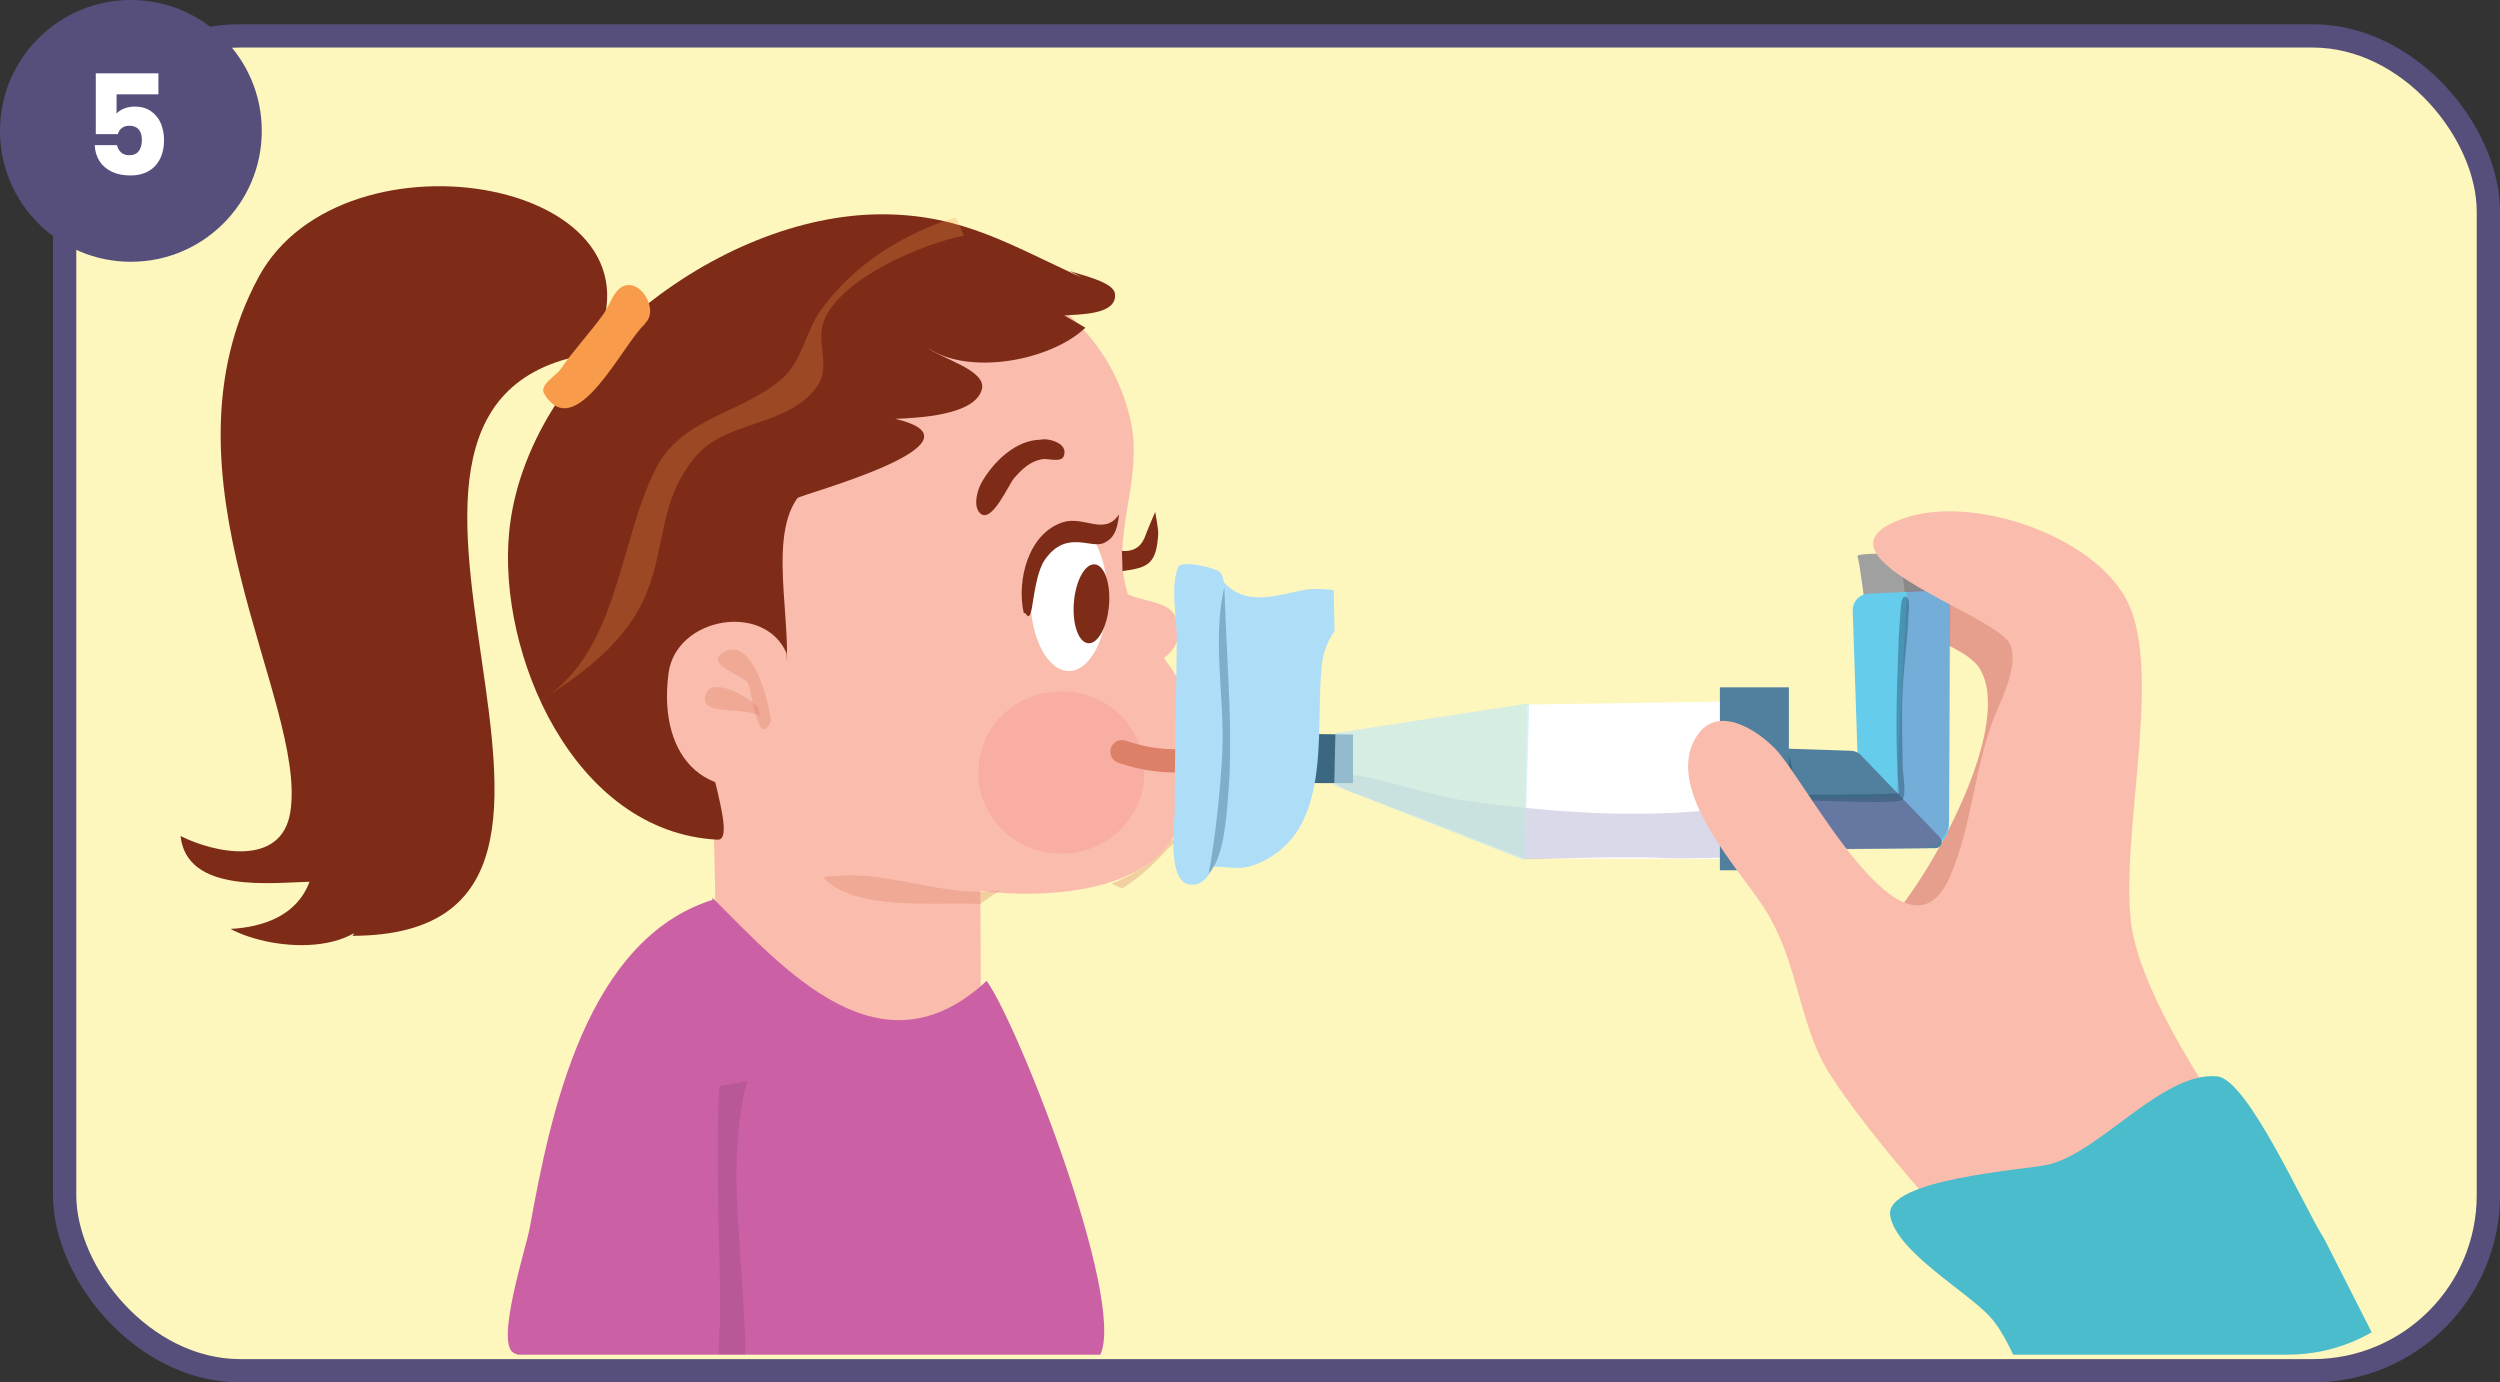 <?xml version="1.0" encoding="UTF-8"?>
<svg id="Layer_2" data-name="Layer 2" xmlns="http://www.w3.org/2000/svg" xmlns:xlink="http://www.w3.org/1999/xlink" viewBox="0 0 161.09 89.076">
  <rect x="0" y="0" width="161.09" height="89.076" fill="#333333" stroke="none"/>
  <defs>
    <style>
      .cls-1 {
        clip-path: url(#clippath-62);
      }

      .cls-2 {
        fill: #574f7b;
      }

      .cls-3 {
        clip-path: url(#clippath-45);
      }

      .cls-4 {
        clip-path: url(#clippath-63);
      }

      .cls-5 {
        clip-path: url(#clippath-20);
      }

      .cls-6 {
        fill: #50809d;
      }

      .cls-7 {
        clip-path: url(#clippath-11);
      }

      .cls-8 {
        clip-path: url(#clippath-16);
      }

      .cls-9, .cls-10 {
        fill: #fff;
      }

      .cls-11 {
        clip-path: url(#clippath-59);
      }

      .cls-12 {
        clip-path: url(#clippath-33);
      }

      .cls-13 {
        clip-path: url(#clippath-64);
      }

      .cls-14 {
        clip-path: url(#clippath-47);
      }

      .cls-15 {
        fill: #e69f8d;
      }

      .cls-16 {
        clip-path: url(#clippath-41);
      }

      .cls-17 {
        clip-path: url(#clippath-32);
      }

      .cls-10, .cls-18, .cls-19, .cls-20 {
        fill-rule: evenodd;
      }

      .cls-21 {
        opacity: .19;
      }

      .cls-21, .cls-22, .cls-23, .cls-24, .cls-25, .cls-26, .cls-27, .cls-28 {
        isolation: isolate;
      }

      .cls-29 {
        fill: #66ccec;
      }

      .cls-30 {
        fill: #686664;
      }

      .cls-31 {
        fill: #31586f;
      }

      .cls-32 {
        fill: #fabdad;
      }

      .cls-18, .cls-33 {
        fill: #7e2c18;
      }

      .cls-34 {
        clip-path: url(#clippath-2);
      }

      .cls-35 {
        clip-path: url(#clippath-13);
      }

      .cls-36 {
        fill: #dd8068;
      }

      .cls-37 {
        clip-path: url(#clippath-37);
      }

      .cls-38 {
        clip-path: url(#clippath-46);
      }

      .cls-39 {
        clip-path: url(#clippath-25);
      }

      .cls-40 {
        clip-path: url(#clippath-15);
      }

      .cls-41 {
        clip-path: url(#clippath-6);
      }

      .cls-42 {
        clip-path: url(#clippath-40);
      }

      .cls-43 {
        clip-path: url(#clippath-26);
      }

      .cls-44 {
        fill: #9a4b82;
      }

      .cls-45 {
        fill: #393391;
      }

      .cls-46 {
        fill: #f89c4c;
      }

      .cls-47 {
        stroke: #dd8068;
        stroke-linecap: round;
        stroke-linejoin: round;
      }

      .cls-47, .cls-48, .cls-49 {
        fill: none;
      }

      .cls-47, .cls-49 {
        stroke-width: 1.5px;
      }

      .cls-50 {
        clip-path: url(#clippath-7);
      }

      .cls-51 {
        clip-path: url(#clippath-21);
      }

      .cls-52 {
        clip-path: url(#clippath-34);
      }

      .cls-53 {
        clip-path: url(#clippath-57);
      }

      .cls-54 {
        clip-path: url(#clippath-1);
      }

      .cls-55 {
        clip-path: url(#clippath-4);
      }

      .cls-56 {
        clip-path: url(#clippath-38);
      }

      .cls-57 {
        fill: #23506a;
      }

      .cls-58 {
        fill: #c2e8f6;
      }

      .cls-59 {
        clip-path: url(#clippath-36);
      }

      .cls-60 {
        clip-path: url(#clippath-27);
      }

      .cls-61 {
        clip-path: url(#clippath-60);
      }

      .cls-62 {
        clip-path: url(#clippath-44);
      }

      .cls-63 {
        fill: #fdf7bd;
      }

      .cls-22 {
        opacity: .45;
      }

      .cls-64 {
        clip-path: url(#clippath-12);
      }

      .cls-65 {
        clip-path: url(#clippath-24);
      }

      .cls-23 {
        opacity: .31;
      }

      .cls-66 {
        clip-path: url(#clippath-30);
      }

      .cls-67 {
        clip-path: url(#clippath-22);
      }

      .cls-19 {
        fill: #f69795;
      }

      .cls-68 {
        clip-path: url(#clippath-9);
      }

      .cls-69 {
        clip-path: url(#clippath-52);
      }

      .cls-70 {
        clip-path: url(#clippath);
      }

      .cls-24 {
        opacity: .34;
      }

      .cls-71 {
        clip-path: url(#clippath-50);
      }

      .cls-72 {
        clip-path: url(#clippath-48);
      }

      .cls-73 {
        clip-path: url(#clippath-61);
      }

      .cls-74 {
        clip-path: url(#clippath-39);
      }

      .cls-75 {
        clip-path: url(#clippath-19);
      }

      .cls-76 {
        clip-path: url(#clippath-31);
      }

      .cls-25 {
        opacity: .65;
      }

      .cls-77 {
        clip-path: url(#clippath-54);
      }

      .cls-78 {
        clip-path: url(#clippath-3);
      }

      .cls-79 {
        fill: #4abccb;
      }

      .cls-80 {
        fill: #aeddf7;
      }

      .cls-81 {
        clip-path: url(#clippath-43);
      }

      .cls-82 {
        clip-path: url(#clippath-8);
      }

      .cls-20 {
        fill: #3c6781;
      }

      .cls-26 {
        opacity: .41;
      }

      .cls-83 {
        fill: #a1a0a0;
      }

      .cls-84 {
        clip-path: url(#clippath-55);
      }

      .cls-49 {
        stroke: #574f7b;
        stroke-miterlimit: 10;
      }

      .cls-85 {
        clip-path: url(#clippath-29);
      }

      .cls-86 {
        clip-path: url(#clippath-18);
      }

      .cls-87 {
        clip-path: url(#clippath-14);
      }

      .cls-88 {
        clip-path: url(#clippath-17);
      }

      .cls-89 {
        fill: #9266ab;
      }

      .cls-90 {
        clip-path: url(#clippath-5);
      }

      .cls-91 {
        clip-path: url(#clippath-58);
      }

      .cls-92 {
        clip-path: url(#clippath-42);
      }

      .cls-93 {
        clip-path: url(#clippath-65);
      }

      .cls-94 {
        clip-path: url(#clippath-10);
      }

      .cls-95 {
        clip-path: url(#clippath-23);
      }

      .cls-96 {
        fill: #cc60a5;
      }

      .cls-97 {
        clip-path: url(#clippath-56);
      }

      .cls-98 {
        clip-path: url(#clippath-53);
      }

      .cls-99 {
        clip-path: url(#clippath-49);
      }

      .cls-27 {
        opacity: .5;
      }

      .cls-100 {
        clip-path: url(#clippath-51);
      }

      .cls-101 {
        clip-path: url(#clippath-28);
      }

      .cls-102 {
        clip-path: url(#clippath-35);
      }

      .cls-28 {
        opacity: .25;
      }
    </style>
    <clipPath id="clippath">
      <rect class="cls-48" x="4.166" y="2.314" width="156.174" height="86.012" rx="11.316" ry="11.316"/>
    </clipPath>
    <clipPath id="clippath-1">
      <path class="cls-48" d="m19.332,4.543h128.086c5.998,0,10.867,4.87,10.867,10.867v61.011c0,5.998-4.87,10.867-10.867,10.867H19.332c-5.998,0-10.867-4.87-10.867-10.867V15.41c0-5.998,4.87-10.868,10.868-10.868Z"/>
    </clipPath>
    <clipPath id="clippath-2">
      <path class="cls-48" d="m19.332,4.543h128.086c5.998,0,10.867,4.87,10.867,10.867v61.011c0,5.998-4.87,10.867-10.867,10.867H19.332c-5.998,0-10.867-4.87-10.867-10.867V15.41c0-5.998,4.87-10.868,10.868-10.868Z"/>
    </clipPath>
    <clipPath id="clippath-3">
      <rect class="cls-48" x="71.631" y="53.924" width="4.371" height="3.33"/>
    </clipPath>
    <clipPath id="clippath-4">
      <rect class="cls-48" x="71.326" y="53.536" width="5.178" height="3.766"/>
    </clipPath>
    <clipPath id="clippath-5">
      <rect class="cls-48" x="71.326" y="53.536" width="4.707" height="3.766"/>
    </clipPath>
    <clipPath id="clippath-6">
      <path class="cls-48" d="m19.332,4.543h128.086c5.998,0,10.867,4.87,10.867,10.867v61.011c0,5.998-4.87,10.867-10.867,10.867H19.332c-5.998,0-10.867-4.87-10.867-10.867V15.41c0-5.998,4.87-10.868,10.868-10.868Z"/>
    </clipPath>
    <clipPath id="clippath-7">
      <path class="cls-48" d="m19.332,4.543h128.086c5.998,0,10.867,4.87,10.867,10.867v61.011c0,5.998-4.87,10.867-10.867,10.867H19.332c-5.998,0-10.867-4.87-10.867-10.867V15.41c0-5.998,4.87-10.868,10.868-10.868Z"/>
    </clipPath>
    <clipPath id="clippath-8">
      <rect class="cls-48" x="46.265" y="41.849" width="3.428" height="5.163"/>
    </clipPath>
    <clipPath id="clippath-9">
      <rect class="cls-48" x="45.437" y="40.356" width="4.707" height="8.473"/>
    </clipPath>
    <clipPath id="clippath-10">
      <rect class="cls-48" x="45.907" y="41.768" width="4.236" height="5.649"/>
    </clipPath>
    <clipPath id="clippath-11">
      <path class="cls-48" d="m19.332,4.543h128.086c5.998,0,10.867,4.87,10.867,10.867v61.011c0,5.998-4.87,10.867-10.867,10.867H19.332c-5.998,0-10.867-4.87-10.867-10.867V15.41c0-5.998,4.87-10.868,10.868-10.868Z"/>
    </clipPath>
    <clipPath id="clippath-12">
      <rect class="cls-48" x="45.42" y="44.27" width="3.583" height="1.921"/>
    </clipPath>
    <clipPath id="clippath-13">
      <rect class="cls-48" x="44.966" y="43.18" width="4.236" height="3.295"/>
    </clipPath>
    <clipPath id="clippath-14">
      <rect class="cls-48" x="44.966" y="44.121" width="4.236" height="2.354"/>
    </clipPath>
    <clipPath id="clippath-15">
      <path class="cls-48" d="m19.332,4.543h128.086c5.998,0,10.867,4.87,10.867,10.867v61.011c0,5.998-4.87,10.867-10.867,10.867H19.332c-5.998,0-10.867-4.87-10.867-10.867V15.41c0-5.998,4.87-10.868,10.868-10.868Z"/>
    </clipPath>
    <clipPath id="clippath-16">
      <rect class="cls-48" x="53.044" y="56.393" width="11.372" height="1.859"/>
    </clipPath>
    <clipPath id="clippath-17">
      <rect class="cls-48" x="52.968" y="55.418" width="11.768" height="3.766"/>
    </clipPath>
    <clipPath id="clippath-18">
      <rect class="cls-48" x="52.968" y="56.36" width="11.768" height="2.354"/>
    </clipPath>
    <clipPath id="clippath-19">
      <path class="cls-48" d="m19.332,4.543h128.086c5.998,0,10.867,4.87,10.867,10.867v61.011c0,5.998-4.87,10.867-10.867,10.867H19.332c-5.998,0-10.867-4.87-10.867-10.867V15.41c0-5.998,4.87-10.868,10.868-10.868Z"/>
    </clipPath>
    <clipPath id="clippath-20">
      <rect class="cls-48" x="63.03" y="44.541" width="10.716" height="10.469"/>
    </clipPath>
    <clipPath id="clippath-21">
      <rect class="cls-48" x="62.853" y="44.121" width="11.297" height="11.297"/>
    </clipPath>
    <clipPath id="clippath-22">
      <rect class="cls-48" x="62.853" y="44.121" width="11.297" height="11.297"/>
    </clipPath>
    <clipPath id="clippath-23">
      <path class="cls-48" d="m19.332,4.543h128.086c5.998,0,10.867,4.87,10.867,10.867v61.011c0,5.998-4.87,10.867-10.867,10.867H19.332c-5.998,0-10.867-4.87-10.867-10.867V15.41c0-5.998,4.87-10.868,10.868-10.868Z"/>
    </clipPath>
    <clipPath id="clippath-24">
      <path class="cls-48" d="m19.332,4.543h128.086c5.998,0,10.867,4.87,10.867,10.867v61.011c0,5.998-4.87,10.867-10.867,10.867H19.332c-5.998,0-10.867-4.87-10.867-10.867V15.41c0-5.998,4.87-10.868,10.868-10.868Z"/>
    </clipPath>
    <clipPath id="clippath-25">
      <rect class="cls-48" x="46.232" y="69.665" width="1.91" height="17.623"/>
    </clipPath>
    <clipPath id="clippath-26">
      <rect class="cls-48" x="45.907" y="69.54" width="2.824" height="20.241"/>
    </clipPath>
    <clipPath id="clippath-27">
      <rect class="cls-48" x="45.907" y="69.54" width="2.354" height="17.887"/>
    </clipPath>
    <clipPath id="clippath-28">
      <path class="cls-48" d="m19.332,4.543h128.086c5.998,0,10.867,4.87,10.867,10.867v61.011c0,5.998-4.87,10.867-10.867,10.867H19.332c-5.998,0-10.867-4.87-10.867-10.867V15.41c0-5.998,4.87-10.868,10.868-10.868Z"/>
    </clipPath>
    <clipPath id="clippath-29">
      <rect class="cls-48" x="34.373" y="13.995" width="27.741" height="31.431"/>
    </clipPath>
    <clipPath id="clippath-30">
      <rect class="cls-48" x="34.139" y="13.525" width="28.243" height="32.009"/>
    </clipPath>
    <clipPath id="clippath-31">
      <rect class="cls-48" x="34.139" y="13.525" width="28.243" height="32.009"/>
    </clipPath>
    <clipPath id="clippath-32">
      <path class="cls-48" d="m19.332,4.543h128.086c5.998,0,10.867,4.87,10.867,10.867v61.011c0,5.998-4.87,10.867-10.867,10.867H19.332c-5.998,0-10.867-4.87-10.867-10.867V15.41c0-5.998,4.87-10.868,10.868-10.868Z"/>
    </clipPath>
    <clipPath id="clippath-33">
      <path class="cls-48" d="m19.332,4.543h128.086c5.998,0,10.867,4.87,10.867,10.867v61.011c0,5.998-4.87,10.867-10.867,10.867H19.332c-5.998,0-10.867-4.87-10.867-10.867V15.41c0-5.998,4.87-10.868,10.868-10.868Z"/>
    </clipPath>
    <clipPath id="clippath-34">
      <rect class="cls-48" x="122.517" y="35.658" width="2.686" height="3.472"/>
    </clipPath>
    <clipPath id="clippath-35">
      <rect class="cls-48" x="122.163" y="35.178" width="3.295" height="4.236"/>
    </clipPath>
    <clipPath id="clippath-36">
      <rect class="cls-48" x="122.163" y="35.648" width="3.295" height="3.766"/>
    </clipPath>
    <clipPath id="clippath-37">
      <path class="cls-48" d="m19.332,4.543h128.086c5.998,0,10.867,4.87,10.867,10.867v61.011c0,5.998-4.87,10.867-10.867,10.867H19.332c-5.998,0-10.867-4.87-10.867-10.867V15.41c0-5.998,4.87-10.868,10.868-10.868Z"/>
    </clipPath>
    <clipPath id="clippath-38">
      <path class="cls-48" d="m19.332,4.543h128.086c5.998,0,10.867,4.87,10.867,10.867v61.011c0,5.998-4.87,10.867-10.867,10.867H19.332c-5.998,0-10.867-4.87-10.867-10.867V15.41c0-5.998,4.87-10.868,10.868-10.868Z"/>
    </clipPath>
    <clipPath id="clippath-39">
      <rect class="cls-48" x="113.245" y="37.91" width="12.446" height="16.898"/>
    </clipPath>
    <clipPath id="clippath-40">
      <rect class="cls-48" x="113.22" y="37.531" width="12.709" height="17.417"/>
    </clipPath>
    <clipPath id="clippath-41">
      <rect class="cls-48" x="113.22" y="37.531" width="12.709" height="17.417"/>
    </clipPath>
    <clipPath id="clippath-42">
      <path class="cls-48" d="m19.332,4.543h128.086c5.998,0,10.867,4.87,10.867,10.867v61.011c0,5.998-4.87,10.867-10.867,10.867H19.332c-5.998,0-10.867-4.87-10.867-10.867V15.41c0-5.998,4.87-10.868,10.868-10.868Z"/>
    </clipPath>
    <clipPath id="clippath-43">
      <rect class="cls-48" x="113.427" y="38.44" width="9.592" height="13.24"/>
    </clipPath>
    <clipPath id="clippath-44">
      <rect class="cls-48" x="113.22" y="38.002" width="10.356" height="14.121"/>
    </clipPath>
    <clipPath id="clippath-45">
      <rect class="cls-48" x="113.22" y="38.002" width="9.885" height="14.121"/>
    </clipPath>
    <clipPath id="clippath-46">
      <path class="cls-48" d="m19.332,4.543h128.086c5.998,0,10.867,4.87,10.867,10.867v61.011c0,5.998-4.87,10.867-10.867,10.867H19.332c-5.998,0-10.867-4.87-10.867-10.867V15.41c0-5.998,4.87-10.868,10.868-10.868Z"/>
    </clipPath>
    <clipPath id="clippath-47">
      <rect class="cls-48" x="114.631" y="48.204" width=".962" height="6.539"/>
    </clipPath>
    <clipPath id="clippath-48">
      <rect class="cls-48" x="114.161" y="47.887" width="1.883" height="7.061"/>
    </clipPath>
    <clipPath id="clippath-49">
      <rect class="cls-48" x="114.161" y="47.887" width="1.883" height="7.061"/>
    </clipPath>
    <clipPath id="clippath-50">
      <path class="cls-48" d="m19.332,4.543h128.086c5.998,0,10.867,4.87,10.867,10.867v61.011c0,5.998-4.87,10.867-10.867,10.867H19.332c-5.998,0-10.867-4.87-10.867-10.867V15.41c0-5.998,4.87-10.868,10.868-10.868Z"/>
    </clipPath>
    <clipPath id="clippath-51">
      <path class="cls-48" d="m19.332,4.543h128.086c5.998,0,10.867,4.87,10.867,10.867v61.011c0,5.998-4.87,10.867-10.867,10.867H19.332c-5.998,0-10.867-4.87-10.867-10.867V15.41c0-5.998,4.87-10.868,10.868-10.868Z"/>
    </clipPath>
    <clipPath id="clippath-52">
      <rect class="cls-48" x="85.824" y="49.896" width="27.246" height="5.484"/>
    </clipPath>
    <clipPath id="clippath-53">
      <rect class="cls-48" x="85.447" y="49.299" width="28.243" height="6.59"/>
    </clipPath>
    <clipPath id="clippath-54">
      <rect class="cls-48" x="85.447" y="49.77" width="27.772" height="5.649"/>
    </clipPath>
    <clipPath id="clippath-55">
      <path class="cls-48" d="m19.332,4.543h128.086c5.998,0,10.867,4.87,10.867,10.867v61.011c0,5.998-4.87,10.867-10.867,10.867H19.332c-5.998,0-10.867-4.87-10.867-10.867V15.41c0-5.998,4.87-10.868,10.868-10.868Z"/>
    </clipPath>
    <clipPath id="clippath-56">
      <path class="cls-48" d="m19.332,4.543h128.086c5.998,0,10.867,4.87,10.867,10.867v61.011c0,5.998-4.87,10.867-10.867,10.867H19.332c-5.998,0-10.867-4.87-10.867-10.867V15.41c0-5.998,4.87-10.868,10.868-10.868Z"/>
    </clipPath>
    <clipPath id="clippath-57">
      <rect class="cls-48" x="85.967" y="45.317" width="12.567" height="10.125"/>
    </clipPath>
    <clipPath id="clippath-58">
      <rect class="cls-48" x="85.918" y="45.063" width="12.709" height="10.826"/>
    </clipPath>
    <clipPath id="clippath-59">
      <rect class="cls-48" x="85.918" y="45.063" width="12.709" height="10.826"/>
    </clipPath>
    <clipPath id="clippath-60">
      <path class="cls-48" d="m19.332,4.543h128.086c5.998,0,10.867,4.87,10.867,10.867v61.011c0,5.998-4.87,10.867-10.867,10.867H19.332c-5.998,0-10.867-4.87-10.867-10.867V15.41c0-5.998,4.87-10.868,10.868-10.868Z"/>
    </clipPath>
    <clipPath id="clippath-61">
      <path class="cls-48" d="m19.332,4.543h128.086c5.998,0,10.867,4.87,10.867,10.867v61.011c0,5.998-4.87,10.867-10.867,10.867H19.332c-5.998,0-10.867-4.87-10.867-10.867V15.41c0-5.998,4.87-10.868,10.868-10.868Z"/>
    </clipPath>
    <clipPath id="clippath-62">
      <rect class="cls-48" x="77.877" y="37.731" width="1.393" height="18.594"/>
    </clipPath>
    <clipPath id="clippath-63">
      <rect class="cls-48" x="77.445" y="37.531" width="2.354" height="18.829"/>
    </clipPath>
    <clipPath id="clippath-64">
      <rect class="cls-48" x="77.445" y="37.531" width="1.883" height="18.829"/>
    </clipPath>
    <clipPath id="clippath-65">
      <path class="cls-48" d="m19.332,4.543h128.086c5.998,0,10.867,4.87,10.867,10.867v61.011c0,5.998-4.87,10.867-10.867,10.867H19.332c-5.998,0-10.867-4.87-10.867-10.867V15.41c0-5.998,4.87-10.868,10.868-10.868Z"/>
    </clipPath>
  </defs>
  <g id="Layer_1-2" data-name="Layer 1">
    <g class="cls-70">
      <rect class="cls-63" x="4.166" y="2.314" width="156.174" height="86.012" rx="11.316" ry="11.316"/>
      <g class="cls-54">
        <path class="cls-15" d="m121.946,59.074c2.521-2.819,7.795-12.268,5.645-15.953-1.173-2.01-7.499-2.873-7.134-5.619.199-1.496,1.878-1.25,2.97-1.207,2.538.099,6.61.555,8.313,2.451,3.989,4.442-1.402,11.508-3.271,16.75-.656,1.84-1.608,5.151-3.521,6.096-1.028.507-2.417-.838-3.248-1.318"/>
      </g>
      <g class="cls-34">
        <g class="cls-78">
          <g class="cls-24">
            <g class="cls-55">
              <g class="cls-90">
                <path class="cls-36" d="m71.631,56.938c.901-.367,2.116-.955,2.738-1.728.173-.215,1.338-1.373,1.584-1.28.247.094-.521.554-.603.648-.869.989-1.929,1.983-3.051,2.677"/>
              </g>
            </g>
          </g>
        </g>
      </g>
      <g class="cls-41">
        <path class="cls-32" d="m53.4,18.234c7.775-3.886,17.616.347,19.465,8.932.762,3.535-1.074,6.981-.405,10.282,1.173,5.79,6.633,5.722,3.762,15.143-1.96,6.433-13.052,4.816-13.052,4.816l.045,9.596-17.064-3.486s-.062-9.208-.247-11.971c-.788-11.773-4.148-27.379,9.417-33.815"/>
        <path class="cls-33" d="m38.884,22.688c-21.183,2.273,5.578,37.547-16.171,37.613l2.055-3.216c-.521,4.741-7.083,4.288-9.917,2.77,2.141-.113,4.295-.876,5.092-3.037-2.4.047-7.905.784-8.309-2.948,2.144,1.077,6.525,2.057,7.077-1.568,1.091-7.16-8.952-21.632-2.054-34.436,5.473-10.159,27.484-6.204,21.422,4.823"/>
        <path class="cls-33" d="m69.723,17.891c-4.524-2.038-7.647-4.073-12.868-4.082-10.583-.017-22.983,9.624-24.045,20.463-.767,7.82,4.119,19.352,13.419,19.834,1.489.077-1.635-7.121-.945-9.572,1.238-4.399,3.428-1.551,5.167.08.956-3.421-1.143-9.62.932-12.52.152-.211,12.819-3.572,6.304-5.105,1.379-.06,5.171-.2,5.585-1.924.295-1.229-2.722-1.992-3.507-2.661,2.631,1.83,7.941.848,10.174-1.289l-1.361-.788c.805-.082,3.48.016,3.258-1.43-.115-.751-2.281-1.195-2.9-1.437"/>
        <path class="cls-46" d="m41.559,20.842c.959-.896-.348-2.982-1.474-2.365-.563.308-.835,1.25-1.196,1.755-.877,1.228-1.928,2.326-2.779,3.574-.284.416-1.394.995-1.04,1.574,2.04,3.332,5.1-3.302,6.488-4.498"/>
        <path class="cls-32" d="m50.685,42.093c-1.445-3.324-7.123-2.323-7.605,1.277-.745,5.566,2.639,8.927,7.998,6.554"/>
        <path class="cls-32" d="m71.701,37.538c1.075,1.428,3.402.899,4.022,2.159.835,1.696-.662,3.07-2.184,3.357"/>
        <path class="cls-10" d="m68.871,33.646c1.373,0,2.485,2.147,2.485,4.797,0,2.649-1.113,4.796-2.485,4.796s-2.485-2.147-2.485-4.796c0-2.649,1.113-4.797,2.485-4.797Z"/>
        <path class="cls-18" d="m70.539,36.364c.625.051,1.038,1.231.922,2.635-.116,1.404-.716,2.5-1.341,2.449-.625-.052-1.038-1.231-.923-2.635.116-1.404.716-2.5,1.342-2.449Z"/>
        <path class="cls-33" d="m66.1,39.542s.17.374.313-.036c.162-.467.289-2.561.926-3.457,1.407-1.982,2.98-.617,3.845-1.086.46-.249.802-.575.925-1.826-.925,1.42-2.264.073-3.629.516-2.226.723-2.98,3.751-2.518,5.831"/>
        <path class="cls-33" d="m72.293,35.499c1.161.091,1.43-.734,1.591-1.196.055-.157.552-1.317.552-1.317,0,0,.214,1.113.195,1.418-.117,1.932-.633,2.176-2.304,2.392"/>
        <path class="cls-33" d="m67.07,28.333c-1.589,0-3.049,1.4-3.813,2.746-.278.489-.589,1.546-.09,2.003.736.673,1.828-1.864,2.163-2.251.51-.589,1.021-1.095,1.813-1.243.345-.065,1.231.234,1.397-.183.356-.895-1.102-1.198-1.493-1.072"/>
      </g>
      <g class="cls-50">
        <g class="cls-82">
          <g class="cls-24">
            <g class="cls-68">
              <g class="cls-94">
                <path class="cls-36" d="m49.641,46.224c-.118-1.054-1.226-5.452-3.109-4.13-1.08.758,1.439,1.481,1.667,1.92.209.401.684,4.485,1.493,2.416"/>
              </g>
            </g>
          </g>
        </g>
      </g>
      <g class="cls-7">
        <g class="cls-64">
          <g class="cls-24">
            <g class="cls-35">
              <g class="cls-87">
                <path class="cls-36" d="m48.884,45.64c-.451-.647-3.047-2.164-3.426-.853-.418,1.442,2.703.678,3.545,1.404"/>
              </g>
            </g>
          </g>
        </g>
      </g>
      <g class="cls-40">
        <g class="cls-8">
          <g class="cls-24">
            <g class="cls-88">
              <g class="cls-86">
                <path class="cls-36" d="m64.416,57.379c-3.798.51-7.695-1.551-11.373-.832,2.149,2.226,7.215,1.536,10.095,1.705"/>
              </g>
            </g>
          </g>
        </g>
      </g>
      <g class="cls-75">
        <g class="cls-5">
          <g class="cls-26">
            <g class="cls-51">
              <g class="cls-67">
                <path class="cls-19" d="m68.389,44.541c2.959,0,5.358,2.344,5.358,5.234,0,2.891-2.399,5.234-5.358,5.234-2.959,0-5.358-2.343-5.358-5.234,0-2.891,2.399-5.234,5.358-5.234Z"/>
              </g>
            </g>
          </g>
        </g>
      </g>
      <g class="cls-95">
        <path class="cls-96" d="m45.914,57.981c-8.11,2.562-10.426,13.617-11.779,21.14-.228,1.27-2.261,7.483-1.011,8.067,3.924,1.835,23.875,1.432,28.962,1.011,1.917-.158,7.191.864,8.58-.557,2.441-2.498-4.99-21.545-7.091-24.439-6.821,6.339-12.964-.666-17.673-5.358"/>
      </g>
      <g class="cls-65">
        <g class="cls-39">
          <g class="cls-26">
            <g class="cls-43">
              <g class="cls-60">
                <path class="cls-44" d="m48.142,69.665c-1.27,4.779-.425,9.868-.233,14.73.036.908.51,4.501-.745,4.768-1.234.263-.76-3.619-.76-4.274-0-4.973-.346-9.933-.054-14.898"/>
              </g>
            </g>
          </g>
        </g>
      </g>
      <g class="cls-101">
        <g class="cls-85">
          <g class="cls-28">
            <g class="cls-66">
              <g class="cls-76">
                <path class="cls-46" d="m62.114,15.181c-2.69.539-7.772,2.674-8.975,5.368-.651,1.458.474,3.03-.511,4.38-1.905,2.61-5.875,2.128-7.836,4.521-2.375,2.898-1.835,5.571-3.143,8.785-1.344,3.304-4.41,5.404-7.277,7.191,5.509-2.973,5.373-10.294,7.893-15.235,1.676-3.287,5.408-3.489,8.084-5.752,1.346-1.138,1.557-3.113,2.581-4.509,2.138-2.916,5.212-4.839,8.656-5.934"/>
              </g>
            </g>
          </g>
        </g>
      </g>
      <g class="cls-17">
        <path class="cls-47" d="m76.782,48.969c-1.574.156-2.992-.013-4.486-.534"/>
        <path class="cls-83" d="m120.187,39.09s-.375-2.95-.5-3.253c-.124-.304,5.217-.102,5.217-.102l.209,3.132-4.926.223Z"/>
      </g>
      <g class="cls-12">
        <g class="cls-52">
          <g class="cls-26">
            <g class="cls-102">
              <g class="cls-59">
                <path class="cls-30" d="m122.848,38.936c-.128-.768-.424-2.954-.301-3.224.055-.121,2.372-.003,2.372-.003,0,0,.005.386.016.583.034.624.081,1.245.199,1.858.032.168.134.573.01.714-.384.438-1.592.189-2.124.248"/>
              </g>
            </g>
          </g>
        </g>
      </g>
      <g class="cls-37">
        <path class="cls-29" d="m119.693,48.634l-.311-9.278c-.019-.587.437-1.08,1.023-1.106l5.227-.233-.047,15.128c-.002.829-.673,1.5-1.502,1.505l-10.568.056.215-6.105,5.962.033Z"/>
        <path class="cls-6" d="m113.252,49.115c.011-.516.442-.924.958-.907l5.062.168c.241.008.47.11.638.284l5.098,5.304c.248.257.067.686-.29.689l-10.629.086c-.522.004-.945-.424-.934-.946l.097-4.677Z"/>
      </g>
      <g class="cls-56">
        <g class="cls-74">
          <g class="cls-23">
            <g class="cls-42">
              <g class="cls-16">
                <path class="cls-89" d="m125.691,37.911l-2.821.134-.667,13.238-8.95.317-.008,1.916c-.003.723.589,1.306,1.312,1.294l9.253-.163c.986-.017,1.777-.818,1.784-1.804l.097-14.931Z"/>
              </g>
            </g>
          </g>
        </g>
      </g>
      <g class="cls-92">
        <g class="cls-81">
          <g class="cls-22">
            <g class="cls-62">
              <g class="cls-3">
                <path class="cls-57" d="m122.365,51.122c-.273-3.142-.149-6.581-.031-9.735.028-.756.093-1.509.146-2.263.01-.141.054-.746.309-.679.361.094.191.998.181,1.255-.049,1.315-.217,2.621-.318,3.934-.146,1.911-.08,3.809-.053,5.722.007.531.265,1.725-.012,2.169-.21.336-5.535.01-6.762.063-.371.016-2.118.178-2.36-.089-.24-.263.739-.257.851-.264.757-.051,6.345 0,8.03-.114"/>
              </g>
            </g>
          </g>
        </g>
      </g>
      <g class="cls-38">
        <g class="cls-14">
          <g class="cls-22">
            <g class="cls-72">
              <g class="cls-99">
                <path class="cls-57" d="m115.08,48.204c.723,1.507.489,3.333.428,4.947-.009.234-.046,1.622-.394,1.592-.186-.017.118-1.086.137-1.253.085-.752.02-1.552.016-2.309-.004-.875-.295-1.656-.588-2.461-.088-.24-.08-.518.237-.473"/>
              </g>
            </g>
          </g>
        </g>
      </g>
      <g class="cls-71">
        <path class="cls-31" d="m113.264,49.272c.056-.386.112-.974.578-1.084.34-.081.503.327.55.593.246,1.382.016,2.964-.036,4.358-.012.333.126,1.573-.396,1.57-.798-.004-.797-.808-.814-1.407-.04-1.422.008-2.873.213-4.282"/>
        <polygon class="cls-9" points="111.965 45.191 98.393 45.398 98.231 55.321 112.092 55.355 111.965 45.191"/>
      </g>
      <g class="cls-100">
        <g class="cls-69">
          <g class="cls-21">
            <g class="cls-98">
              <g class="cls-77">
                <path class="cls-45" d="m112.466,51.9c-5.867.946-12.056.51-17.961-.298-2.246-.308-4.357-1.13-6.577-1.552-.236-.045-2.109-.32-2.104-.003.011.646,1.575,1.091,1.575,1.091l5.376,2.061,5.598,2.181s6.107-.232,8.773-.097c1.47.074,2.872-.022,4.33-.02.282 0,1.347.173,1.533-.001.22-.207-.222-3.096-.262-3.569"/>
              </g>
            </g>
          </g>
        </g>
      </g>
      <g class="cls-84">
        <rect class="cls-6" x="110.822" y="44.291" width="4.445" height="11.784"/>
        <polygon class="cls-20" points="87.181 47.328 84.266 47.292 84.438 50.459 87.181 50.464 87.181 47.328"/>
      </g>
      <g class="cls-97">
        <g class="cls-53">
          <g class="cls-25">
            <g class="cls-91">
              <g class="cls-11">
                <polygon class="cls-58" points="98.534 45.317 86.05 47.232 85.967 50.608 98.251 55.442 98.534 45.317"/>
              </g>
            </g>
          </g>
        </g>
      </g>
      <g class="cls-61">
        <path class="cls-80" d="m78.77,37.419c1.443,1.697,3.418.959,5.264.593.759-.15,1.903.017,1.903.017l.059,2.634s-.672.852-.817,2.133c-.483,4.271.853,11.072-4.438,12.965-.893.319-1.651.081-2.565.081.02-4.305.885-8.671,1.075-12.982.081-1.849-.341-3.736-.48-5.549"/>
        <path class="cls-80" d="m79.022,38.356c-.16-.414-.105-1.136-.39-1.462-.281-.319-2.512-.823-2.712-.36-.527,1.224-.078,3.38-.091,4.702-.039,3.649-.135,7.297-.135,10.945,0,.942-.527,4.69,1.02,4.825,1.693.147,1.94-3.157,2.021-4.232.208-2.764.609-5.147.693-7.898.066-2.154-.203-4.814-.487-6.952"/>
      </g>
      <g class="cls-73">
        <g class="cls-1">
          <g class="cls-27">
            <g class="cls-4">
              <g class="cls-13">
                <path class="cls-6" d="m78.918,37.731c-.847,3.37.003,7.23-.154,10.677-.113,2.478-.49,5.837-.886,7.917.964-1.046,1.135-3.52,1.248-4.881.348-4.196-.01-7.226-.233-13.589"/>
              </g>
            </g>
          </g>
        </g>
      </g>
      <g class="cls-93">
        <path class="cls-32" d="m130.124,83.15c-3.038-2.185-11.332-11.825-12.852-15.071-1.46-3.118-1.611-6.503-3.621-9.612-1.637-2.531-6.516-7.672-4.321-11.037,1.326-2.032,3.801-.466,5.045.804,2.028,2.073,8.39,14.746,11.258,8.29,1.503-3.384,1.565-7.429,3.126-10.922.463-1.036,1.302-3.039.74-4.131-1.011-1.962-13.832-5.843-6.594-8.15,4.479-1.428,12.643,1.368,14.407,5.953,1.86,4.835-.646,14.567-.001,20.13.591,5.097,6.665,13.813,9.91,17.756"/>
        <path class="cls-79" d="m149.737,79.776c-1.159-1.744-4.886-10.235-6.867-10.42-3.518-.328-7.536,4.908-10.9,5.689-1.43.332-10.607.92-10.17,3.306.424,2.312,4.855,4.808,6.395,6.46,1.918,2.057,2.812,6.939,4.94,8.324,1.037.675,18.224-5.574,19.898-6.876"/>
      </g>
    </g>
    <rect class="cls-49" x="4.166" y="2.314" width="156.174" height="86.012" rx="11.316" ry="11.316"/>
    <g>
      <circle class="cls-2" cx="8.434" cy="8.434" r="8.434"/>
      <path class="cls-9" d="m10.206,6.077h-2.695v1.241c.115-.132.276-.239.484-.323.207-.084.432-.126.674-.126.432,0,.79.102,1.075.306s.494.468.627.792c.132.324.198.675.198,1.053,0,.702-.19,1.259-.57,1.67s-.916.616-1.607.616c-.46,0-.86-.082-1.2-.247s-.603-.395-.786-.688c-.185-.294-.285-.634-.303-1.018h1.442c.035.187.118.341.251.464s.313.185.544.185c.271,0,.473-.09.605-.271.132-.18.198-.42.198-.72,0-.294-.069-.519-.207-.675-.139-.156-.34-.234-.604-.234-.196,0-.357.05-.484.148-.127.1-.21.229-.25.392h-1.426v-3.915h4.034v1.351Z"/>
    </g>
  </g>
</svg>